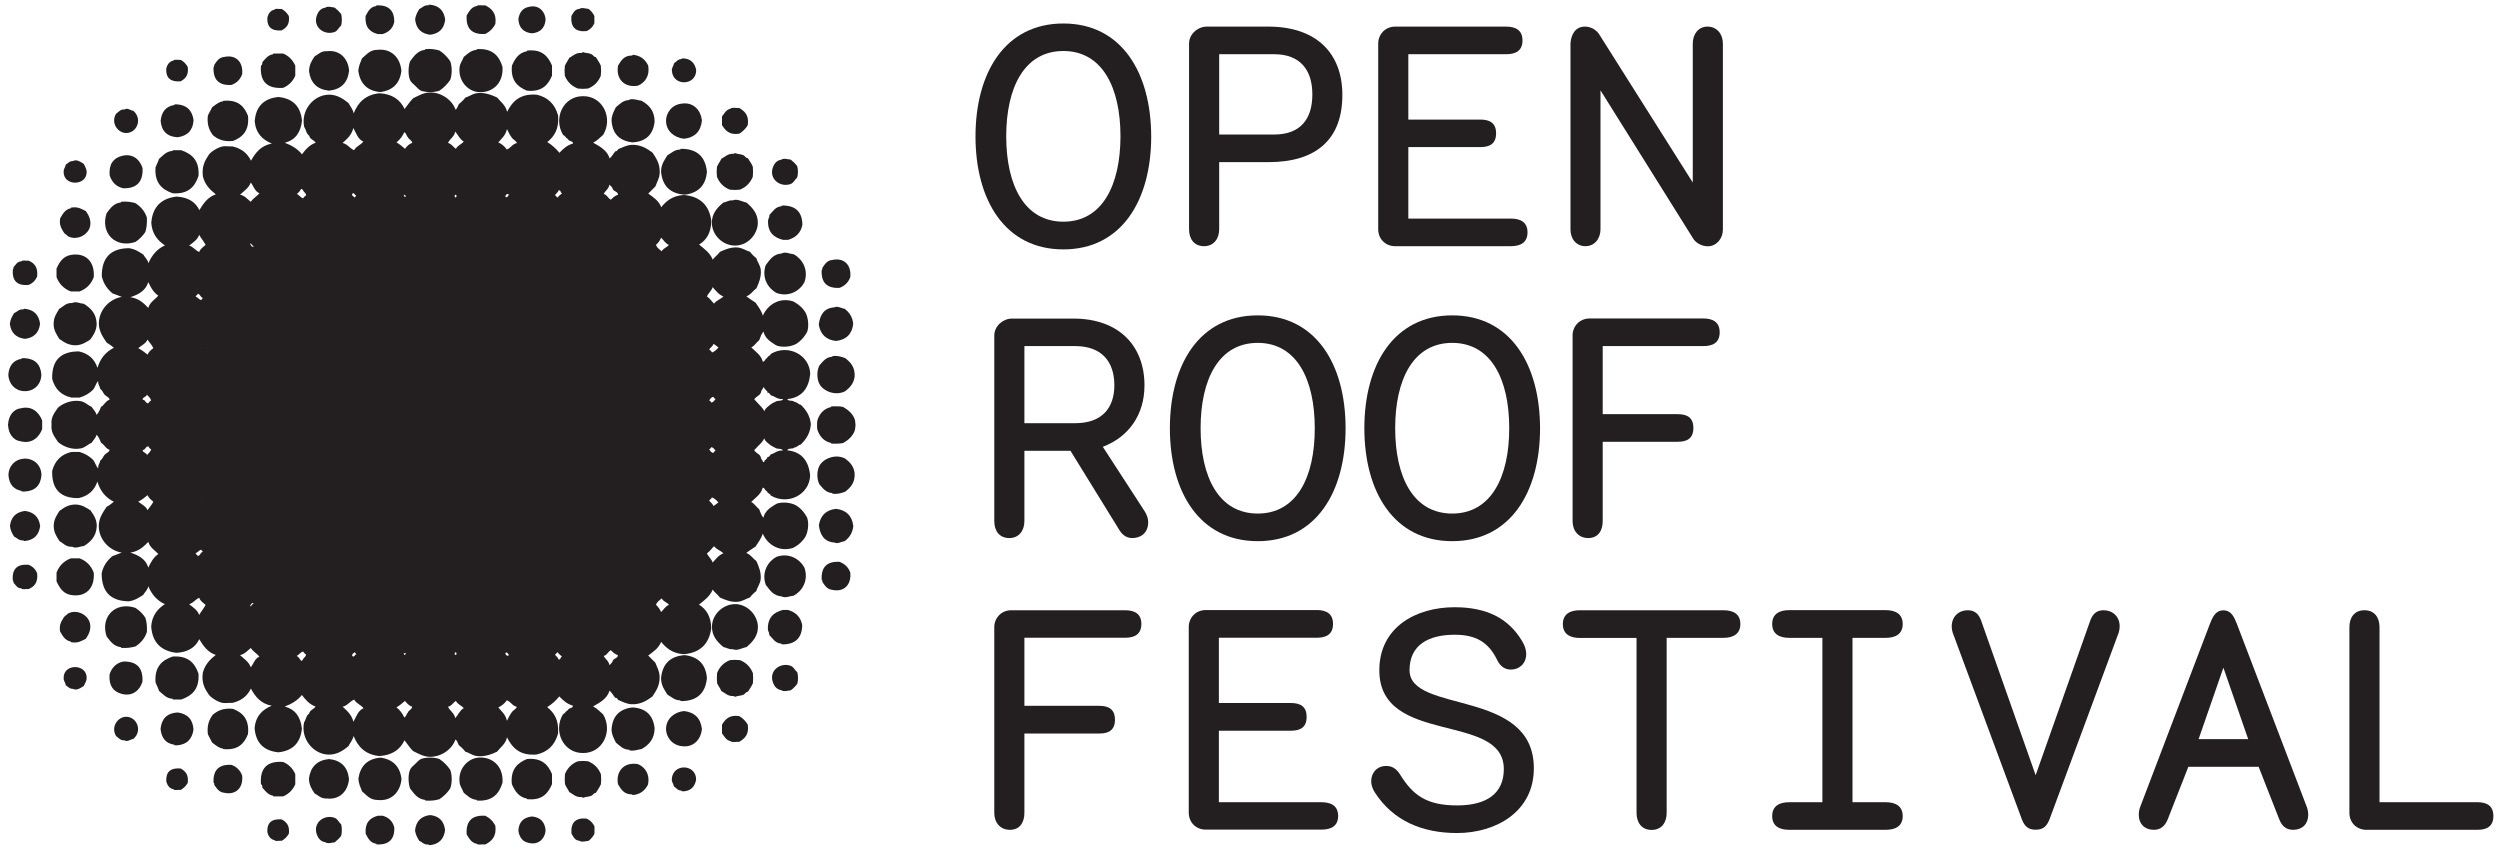 <svg enable-background="new 0 0 249 85" viewBox="0 0 249 85" xmlns="http://www.w3.org/2000/svg"><g fill="#231f20"><path d="m42.84 3.46c.9-.11 1.39-.6 1.5-1.5-.12-.91-.62-1.42-1.57-1.5-.05.01-.09.01-.07.07-.48-.05-.62.24-.93.36-.19.31-.38.62-.42 1.07.1.89.6 1.39 1.49 1.5z"/><path d="m37.62 3.39h.5c.6-.19 1.01-.56 1.15-1.21.01-1.13-.56-1.68-1.72-1.65-.04 0-.09.01-.07.07-.61.08-.83.55-1.07 1-.08 1.09.41 1.59 1.21 1.79z"/><path d="m48.34 3.38c.44-.22.78-.55 1-1 .14-1.08-.38-1.52-1-1.85-.26.05-.71-.09-.86.07-.54.1-.75.54-1 .93-.09 1.33.53 1.94 1.86 1.85z"/><path d="m52.99 3.32c.82-.08 1.28-.53 1.35-1.36-.05-.87-.73-1.51-1.64-1.28-.65.11-.96.56-1.07 1.21.04.88.51 1.34 1.36 1.43z"/><path d="m33.34 3.18c.29-.11.41-.45.64-.64.09-.34.09-.81 0-1.14-.19-.24-.4-.45-.64-.64-.24-.03-.72-.18-.93 0-.47.07-.71.38-.86.79-.41 1.19.79 2.01 1.79 1.63z"/><path d="m58.42 3.1c.36-.16.62-.42.78-.78v-.72c-.13-.3-.34-.52-.57-.71-.25-.02-.72-.18-.93 0-.47.03-.6.4-.79.71-.09 1.1.4 1.6 1.51 1.5z"/><path d="m28.05 3.03c.46-.25.83-.6.72-1.43-.18-.31-.41-.54-.72-.71-.21.04-.61-.09-.71.07-.41.09-.61.39-.71.79-.06.95.44 1.36 1.42 1.28z"/><path d="m37.91 9.17c1.22-.18 1.94-.88 2.07-2.14-.13-1.31-1.02-2.21-2.36-2.07-.81 0-1.12.5-1.57.86-.15.4-.34.75-.36 1.29.2 1.23.9 1.96 2.22 2.06z"/><path d="m41.34 8.53c.19.19.36.38.57.5.52.19 1.34.19 1.86 0 .43-.29.78-.64 1.07-1.07.2-.52.2-1.35 0-1.86-.28-.43-.64-.78-1.07-1.07-.39-.11-.82-.19-1.36-.14-.04 0-.08.01-.07.07-.78.1-1.11.65-1.5 1.15-.17.49-.22 1.33 0 1.86.1.23.34.4.5.56z"/><path d="m47.62 9.17c1.28.13 2.54-.75 2.43-2.5-.32-1.1-1-1.86-2.5-1.78-.04 0-.09.01-.07.07-.61.06-.92.42-1.29.71-.17.44-.38.64-.42 1.07-.13 1.3.79 2.32 1.85 2.43z"/><path d="m32.77 9.03c1.21-.13 1.87-.79 2-2-.1-1.23-.96-2.09-2.21-1.93-.6-.03-.83.31-1.21.5-.28.41-.56.83-.57 1.5.15 1.15.8 1.81 1.99 1.93z"/><path d="m52.48 9.03c1.48.15 2.11-.56 2.5-1.5v-1c-.39-.92-.98-1.63-2.42-1.5-.05 0-.09.01-.07.07-.83.15-1.2.75-1.5 1.43-.15 1.48.55 2.11 1.49 2.5z"/><path d="m57.56 8.82c.46.04.54.04 1 0 .61-.24 1.04-.67 1.28-1.28.04-.46.04-.54 0-1-.13-.32-.33-.57-.5-.86-.21 0-.25-.2-.43-.28-.25-.13-.56-.1-.86-.21-.04.01-.08.01-.07.08-.65-.05-.9.3-1.29.5-.13.28-.31.5-.43.79-.04.46-.04.54 0 1 .25.59.68 1.02 1.3 1.26z"/><path d="m28.2 8.75c.56-.24.97-.65 1.21-1.21v-1c-.25-.57-.65-.97-1.21-1.21h-.93c-.05 0-.09.01-.07.07-.54.09-.77.47-1.07.79.01.18-.04.3-.14.36-.12 1.58.62 2.31 2.21 2.2z"/><path d="m63.55 8.53c.71-.31 1.19-1 1.01-2-.28-.58-.73-.99-1.5-1.07-.04 0-.09.01-.07.07-.84-.02-1.12.5-1.43 1-.25 1.34.65 2.25 1.99 2z"/><path d="m23.05 8.46c.53-.19.88-.55 1.07-1.07.12-1.24-.65-1.97-1.78-1.72-.55.05-.75.44-1 .79-.02.08.01.21-.07.21-.07 1.26.53 1.86 1.78 1.79z"/><path d="m69.34 6.96c-.15-.69-.54-1.13-1.35-1.15-.05 0-.09.01-.08.07-.4 0-.54.27-.78.43-.04.27-.22.39-.21.71.07 1.62 2.46 1.54 2.42-.06z"/><path d="m17.99 8.1c.46-.25.82-.6.71-1.43-.17-.31-.41-.55-.71-.71-.22.04-.62-.09-.71.07-.41.09-.61.39-.72.78-.06.97.44 1.37 1.43 1.29z"/><path d="m62.99 14.18c1.35-.07 2.07-.79 2.21-2.07-.01-1.11-.58-1.66-1.29-2.07-.38-.05-.66-.2-1.14-.15-.05 0-.09.01-.08.07-.66.03-.96.41-1.35.72-.18.4-.41.73-.43 1.29.07 1.35.79 2.06 2.08 2.21z"/><path d="m23.2 14.04c.96-.37 1.65-1.03 1.5-2.5-.37-.94-.98-1.63-2.43-1.5-.04 0-.08.01-.07.07h-.14c-.38.13-.64.36-.93.57-.13.3-.31.55-.43.85-.1.91.16 1.46.5 1.93.47.39 1.03.68 2 .58z"/><path d="m68.13 13.82c1.06-.12 1.66-.71 1.78-1.79-.1-1.09-.88-1.88-2-1.71-.96.09-1.6.9-1.57 1.78.03.97.84 1.62 1.79 1.72z"/><path d="m17.7 13.67c.96-.14 1.52-.67 1.58-1.71-.14-.96-.67-1.52-1.71-1.57-.08.01-.2-.02-.21.07-.85.13-1.27.69-1.36 1.57.08 1.02.64 1.59 1.7 1.64z"/><path d="m73.62 13.32c.36-.21.65-.5.86-.86.14-1-.32-1.39-.86-1.71-.26.04-.71-.1-.85.07-.45.1-.62.48-.86.78v.86c.33.53.71 1 1.71.86z"/><path d="m12.56 13.25c1.08 0 1.66-1.41.72-2.21-.26-.03-.61-.34-.86-.14-.45-.03-.6.26-.86.43-.56.92.19 1.92 1 1.92z"/><path d="m68.2 19.39c1.33-.16 2.1-.91 2.21-2.29-.15-1.47-.96-2.28-2.57-2.28-.04 0-.09.01-.07.07-.61.01-.88.35-1.29.57-.29.47-.63.89-.64 1.65.14 1.41.91 2.18 2.36 2.28z"/><path d="m17.2 19.25c1.54.11 2.21-.65 2.57-1.72.11-1.54-.65-2.2-1.72-2.57h-.78c-.05 0-.09.01-.07.07-.67.04-.96.47-1.36.79-.09.31-.25.56-.35.86-.11 1.53.64 2.2 1.71 2.57z"/><path d="m72.69 18.89c.46.04.54.04 1 0 .61-.24 1.04-.67 1.29-1.29.03-.46.03-.54 0-1-.13-.32-.33-.57-.5-.85-.21 0-.26-.2-.43-.29-.26-.12-.55-.1-.85-.21-.05 0-.09.01-.08.07-.64-.05-.89.3-1.28.5-.12.28-.31.5-.43.79-.04.46-.04.54 0 1 .24.61.67 1.04 1.28 1.28z"/><path d="m12.27 18.75c1.34.04 1.99-.63 1.93-2-.24-.81-.96-1.52-2.07-1.22-.83.22-1.3.8-1.21 1.93.21.66.63 1.13 1.35 1.29z"/><path d="m78.76 18.32c.29-.11.42-.45.64-.64.1-.34.1-.8 0-1.14-.18-.24-.4-.45-.64-.64-.24-.02-.71-.18-.93 0-.47.07-.71.38-.86.79-.4 1.19.8 2.01 1.79 1.63z"/><path d="m8.63 17.03c-.05-.28-.18-.49-.29-.71-.25-.15-.69-.5-1.07-.28-.36 0-.5.22-.72.36-.04.27-.22.39-.21.71-.04 1.47 2.4 1.45 2.29-.08z"/><path d="m73.27 24.46c1.22-.03 2.21-1.13 2.21-2.29 0-.86-.49-1.46-1.14-2-.41-.07-.92-.41-1.36-.21-.42-.04-.59.17-.93.21-.68.55-1.17 1.17-1.15 2.07.04 1.2 1.11 2.25 2.37 2.22z"/><path d="m13.48 24.1c.4-.26.74-.6 1-1 .12-.4.18-.87.15-1.43-.21-.64-.62-1.1-1.15-1.44-.39-.11-.81-.18-1.36-.14-.04.01-.09.01-.07.07-.75.09-1.07.6-1.43 1.07-.66 1.99.89 3.53 2.86 2.87z"/><path d="m77.99 23.89h.5c.76-.22 1.27-.69 1.43-1.5-.02-1.29-.68-1.93-2-1.92-.04 0-.08.01-.07.07-.64.05-.86.52-1.21.86.02.26-.13.35-.14.57-.05 1.16.57 1.69 1.49 1.92z"/><path d="m6.63 23.39c.04.02.09.12.14.14.92.49 2.09-.18 2.22-1.07.07-.53-.1-.94-.43-1.43-.4-.19-.74-.46-1.43-.36-.04 0-.08 0-.07.07-.58.11-.81.57-1.07 1.01-.09.59.07.88.21 1.14.2.35.21.36.43.5z"/><path d="m77.34 29.18c1.27.45 2.34-.24 2.78-1.07.45-1.28-.24-2.34-1.07-2.79-.36-.02-.85-.29-1.21-.07-.85.06-1.17.64-1.57 1.15-.45 1.26.24 2.33 1.07 2.78z"/><path d="m7.06 29.03h.86c.69-.26 1.16-.73 1.42-1.43.11-1.56-.82-2.46-2.28-2.21-.79.14-1.14.72-1.43 1.35v.86c.26.69.74 1.17 1.43 1.43z"/><path d="m83.62 28.67c.52-.19.88-.55 1.07-1.07.12-1.24-.65-1.96-1.79-1.71-.55.05-.75.44-.99.79-.02.08.01.2-.07.21-.07 1.26.53 1.85 1.78 1.78z"/><path d="m2.84 28.38c.41-.16.7-.45.86-.85.1-.91-.28-1.34-.86-1.57-.22.04-.61-.09-.71.07-.44.01-.55.35-.78.57-.01.08.01.2-.07.21-.1 1.15.42 1.67 1.56 1.57z"/><path d="m7.56 34.39c.63-.03 1.01-.31 1.43-.57.3-.43.62-.85.64-1.57-.04-1.05-.61-1.57-1.29-2-.36 0-.8-.28-1.14-.07-.65-.03-.88.36-1.29.57-.27.44-.58.85-.57 1.58.03.63.32 1.01.57 1.43.45.3.88.64 1.65.63z"/><path d="m83.27 33.96c1.02-.12 1.6-.69 1.71-1.71-.07-.71-.41-1.16-.86-1.5-.3-.03-.73-.31-1-.14-1.03.06-1.45.73-1.57 1.72.16.95.71 1.52 1.72 1.63z"/><path d="m2.49 33.75c.89-.11 1.39-.61 1.5-1.5-.12-.91-.62-1.42-1.58-1.5-.04 0-.08.01-.07.07-.48-.05-.61.24-.93.36-.19.31-.38.62-.43 1.07.11.89.61 1.39 1.51 1.5z"/><path d="m84.19 38.96c.45-.35.83-.74.93-1.43.06-.99-.41-1.44-.93-1.86-.35-.12-.68-.26-1.21-.21-.05.01-.09.02-.08.07-.67.04-.94.49-1.28.86-.28.49-.28 1.37 0 1.86.38.72 1.61 1.22 2.57.71z"/><path d="m2.41 38.96c.93.04 1.69-.63 1.71-1.64-.08-1.04-.63-1.6-1.71-1.65-.11.02-.26-.02-.29.07-.8.15-1.22.68-1.29 1.58.04.95.7 1.61 1.58 1.64z"/><path d="m80.76 42.24c-.09-.88-.51-1.44-.99-1.92-.27-.04-.35-.27-.64-.29-.14-.2-.64-.03-.71-.28 1.44-.15 2.13-1.06 2.28-2.5-.06-1.93-2.23-3.01-3.93-2-.04.22-.34.19-.36.42-.22.04-.19.34-.43.36-.18-.68-.73-.99-1.15-1.43.34-.16.5-.5.79-.72.12-.3.21-.64.43-.86.09.57.62.98 1 1.21.1.07.28.19.36.21.69.21 1.52.04 1.93-.21.34-.22.68-.57.86-.86.06-.1.19-.28.21-.36.2-.67.04-1.52-.21-1.93-.21-.35-.57-.68-.86-.86-.11-.06-.28-.19-.36-.21-1.38-.42-2.53.36-3 1.43-.15-.52-.45-.88-.72-1.29-.3-.21-.64-.41-.92-.64.45-.15.64-.55 1-.79.23-.51.51-1.16.43-1.86-.05-.46-.35-.78-.43-1.14-.25-.19-.46-.4-.64-.64-.37-.11-.75-.38-1.21-.43-.69-.06-1.29.21-1.78.43-.21.3-.51.49-.72.78-.27-.68-.83-1.06-1.36-1.5.74-.45 1.2-1.19 1.22-2.36-.21-1.53-1.07-2.4-2.64-2.57h-.21c-1.03.09-1.65.59-2.14 1.21-.24-.64-.78-.99-1.29-1.36.24-.23.48-.47.71-.71.15-.44.4-.79.43-1.36.03-.93-.36-1.45-.71-2-.49-.36-1-.71-1.78-.78h-.36c-.52.05-.87.27-1.29.43-.06.1-.11.22-.28.21-.2.23-.34.52-.57.71-.25-.82-.96-1.18-1.64-1.57.4-.19.67-.51 1-.78 1-1.66-.03-3.87-2-3.85-1.97-.02-3 2.19-2 3.85.21.1.29.33.5.43.06.25.49.14.5.43-.59.17-.99.53-1.36.93-.34-.42-.74-.78-1.21-1.07.69-.55 1.19-1.29 1.08-2.65-.31-1.1-.99-1.82-2.15-2.07-1.68-.12-2.41.69-2.93 1.71-.15-.66-.63-.98-1-1.43-.53-.25-1.25-.53-2-.43-.47.06-.79.35-1.15.43-.18.24-.4.46-.64.64-.13.18-.15.47-.35.57-.31-.93-1.39-1.74-2.57-1.71-.62.02-1.14.33-1.65.58-.32.32-.58.71-.85 1.07-.43-.92-1.22-1.5-2.5-1.57-1.39.14-2.14.91-2.57 2-.08-.41-.33-.67-.5-1-.56-.48-1.21-.88-2-.86-1.52.04-2.78 1.57-2.43 3.22.19.26.21.69.5.86.07.38.48.42.64.71-.62.21-1 .67-1.36 1.15-.42-.53-1.02-.89-1.71-1.15 1.04-.27 1.59-1.02 1.71-2.21-.14-1.43-.93-2.21-2.35-2.35-1.45.15-2.25.94-2.36 2.43.12 1.2.78 1.83 1.71 2.21-1.07.19-1.63.9-2.08 1.71-.35-.75-.96-1.23-1.86-1.43-.32.03-.65-.05-.93 0-.51.08-1.23.55-1.42.85-.4.6-.7 1.17-.58 2.14.2.83.71 1.33 1.29 1.79-.81.27-1.24.9-1.64 1.57-.39-.82-1.13-1.29-2.29-1.35-1.52.19-2.39 1.04-2.5 2.64.09 1.1.64 1.74 1.36 2.22-.79.36-1.3.98-1.65 1.78-.07-.39-.34-.56-.5-.86-.42-.28-.83-.56-1.43-.64-1.81.01-2.72.94-2.71 2.79.17.76.56 1.29 1.07 1.71.31.12.61.24.93.35-1.23.2-2.29 1.3-2.29 2.65 0 .77.4 1.35.79 1.92.27.14.49.33.71.5-.82.4-1.36 1.07-1.64 2-.29-.88-.9-1.44-1.86-1.64-1.82 0-2.7.9-2.65 2.74.27.99.89 1.64 1.93 1.86h.79c.56-.16.99-.43 1.36-.79.2-.25.27-.63.5-.86-.03.37.17.5.21.79.21.13.28.39.43.57.16.18.44.22.5.5-.4.12-.52.53-.86.72-.11.29-.24.57-.43.79-.1-.33-.33-.53-.5-.79-.35-.16-.68-.5-1.07-.57-.89-.17-1.8.21-2.28.64-.22.34-.57.72-.64 1.28-.02.12-.01.24-.01.35v.08.08c0 .12-.01.23.01.35.08.56.42.93.64 1.28.48.43 1.38.82 2.28.64.39-.07.72-.41 1.07-.57.17-.26.4-.46.5-.79.19.21.32.49.43.79.34.19.46.59.86.71-.06.27-.35.32-.5.5s-.22.44-.43.57c-.04.29-.24.42-.21.79-.22-.23-.3-.6-.5-.86-.36-.35-.8-.62-1.36-.79h-.79c-1.05.24-1.66.89-1.93 1.89-.05 1.84.83 2.74 2.64 2.71.96-.21 1.57-.77 1.86-1.65.28.94.82 1.61 1.64 2.01-.23.18-.44.37-.71.5-.39.57-.79 1.15-.79 1.92 0 1.35 1.06 2.45 2.29 2.65-.31.12-.62.24-.93.35-.51.42-.91.95-1.07 1.71-.01 1.85.9 2.77 2.71 2.79.6-.09 1.01-.37 1.43-.64.16-.3.43-.47.5-.86.34.8.86 1.43 1.65 1.78-.72.47-1.27 1.12-1.36 2.21.11 1.61.98 2.45 2.5 2.64 1.15-.06 1.9-.53 2.29-1.36.4.67.83 1.3 1.64 1.57-.57.45-1.08.96-1.29 1.79-.13.97.17 1.54.58 2.14.2.3.92.78 1.42.85.28.05.61-.03.93 0 .89-.2 1.51-.68 1.86-1.43.44.82 1.01 1.52 2.08 1.71-.93.38-1.6 1.02-1.71 2.21.11 1.49.91 2.28 2.36 2.43 1.42-.14 2.21-.93 2.35-2.35-.12-1.19-.68-1.94-1.71-2.21.7-.26 1.29-.62 1.71-1.15.36.47.74.93 1.36 1.15-.17.29-.57.33-.64.71-.29.16-.31.6-.5.86-.36 1.64.91 3.18 2.43 3.22.8.02 1.45-.38 2-.86.16-.33.41-.59.5-1 .44 1.09 1.18 1.87 2.57 2 1.28-.08 2.07-.65 2.5-1.57.28.36.53.75.85 1.07.51.25 1.02.56 1.65.58 1.18.02 2.26-.78 2.57-1.72.21.1.23.39.35.57.24.18.46.4.64.64.36.08.68.37 1.15.43.76.1 1.48-.18 2-.43.36-.45.85-.76 1-1.43.52 1.03 1.25 1.84 2.93 1.71 1.16-.25 1.84-.97 2.15-2.07.11-1.35-.38-2.1-1.08-2.65.47-.29.87-.65 1.21-1.07.37.4.77.76 1.36.93-.01.29-.44.18-.5.43-.21.1-.29.33-.5.43-1 1.66.03 3.87 2 3.85 1.97.02 3-2.19 2-3.85-.32-.27-.6-.59-1-.79.68-.39 1.39-.75 1.64-1.57.23.19.37.48.57.71.18-.01.23.11.28.21.42.16.77.38 1.29.43h.36c.79-.07 1.29-.42 1.78-.78.35-.55.74-1.07.71-2-.03-.57-.27-.92-.43-1.36-.24-.24-.47-.48-.71-.71.51-.38 1.04-.72 1.29-1.36.5.62 1.12 1.12 2.14 1.22h.21c1.57-.17 2.43-1.04 2.64-2.57-.02-1.17-.48-1.9-1.22-2.36.53-.43 1.09-.82 1.36-1.49.21.29.51.49.72.78.5.22 1.09.49 1.78.43.47-.04.84-.32 1.21-.43.18-.24.4-.46.64-.64.08-.36.37-.69.43-1.14.08-.7-.2-1.35-.43-1.86-.36-.24-.55-.64-1-.79.28-.24.62-.43.92-.64.26-.41.56-.77.72-1.29.46 1.07 1.61 1.85 3 1.43.08-.03.26-.15.36-.21.29-.18.64-.51.86-.86.25-.41.42-1.26.21-1.93-.02-.07-.15-.25-.21-.36-.18-.29-.51-.64-.86-.86-.41-.25-1.24-.42-1.93-.21-.07.02-.25.15-.36.21-.38.23-.91.64-1 1.21-.21-.21-.3-.55-.43-.86-.29-.21-.45-.55-.79-.71.42-.44.97-.75 1.15-1.43.24.03.21.32.43.36.02.24.32.2.36.42 1.7 1.01 3.87-.07 3.93-2-.15-1.45-.84-2.35-2.28-2.5.07-.26.58-.09.71-.28.29-.02.37-.25.64-.29.48-.48.9-1.04.99-1.92 0-.03.01-.05.01-.08s0 0 0-.01c0 .01 0-.01 0-.03zm-65.99 14.29c-.25-.84-.96-1.23-1.79-1.49.83-.12 1.33-.59 1.79-1.07.16.57.65.83 1 1.21-.47.31-.75.82-1 1.35zm0-16.36c-.31 0-.26-.36-.57-.36.01-.29.37-.24.43-.5.16.18.35.31.42.57-.12.07-.21.17-.28.29zm.29 4.58c-.07.26-.27.39-.42.57-.06-.26-.42-.21-.43-.5.3 0 .26-.36.57-.36.06.13.15.23.28.29zm-.36-9.43c-.29-.23-.58-.46-.93-.64.31-.28.74-.44.93-.86.17.31.44.52.57.86-.23.17-.45.35-.57.64zm0 14c.12.28.34.46.57.64-.13.34-.4.55-.57.86-.18-.42-.61-.58-.93-.86.35-.17.64-.4.93-.64zm.07-18.65c-.46-.49-.95-.95-1.79-1.07.83-.26 1.53-.66 1.79-1.5.25.54.53 1.04 1 1.35-.35.39-.84.65-1 1.22zm5.07 30.58c-.18-.51-.62-.76-1-1.07.42-.13.61-.47 1-.64.12.34.41.5.64.71-.19.36-.45.65-.64 1zm.22-26.58c-.2-.21.22.2 0 0zm0 15.3c.22-.2-.2.21 0 0zm0-20.08c-.26-.05-.35-.27-.57-.35.02-.15.2-.14.21-.29.25.06.26.35.5.43-.03.09-.13.1-.14.21zm0 24.86c.01.1.11.12.14.21-.24.07-.25.37-.5.43-.02-.14-.2-.14-.21-.29.22-.08.31-.3.57-.35zm-.22-29.65c-.38-.16-.58-.51-1-.64.38-.31.82-.56 1-1.07.19.35.45.64.64 1-.23.21-.52.37-.64.71zm5.14 41.36c-.2-.55-.68-.84-1.07-1.21.49-.11.74-.45 1.07-.71.23.35.59.54.86.86-.46.18-.57.7-.86 1.06zm.29-6.35c-.17.05-.19.24-.36.29.01-.18.25-.46.36-.29zm-.35-35.87c.17.05.19.24.36.29-.12.17-.36-.11-.36-.29zm.06-4.14c-.34-.26-.58-.6-1.07-.71.39-.37.87-.66 1.07-1.21.28.36.4.88.86 1.07-.26.31-.63.5-.86.85zm5.29 45.43c-.11.08-.08.3-.29.28-.11-.19-.25-.37-.43-.49.26-.1.35-.36.64-.43.07.12.16.22.29.29 0 .18-.12.25-.21.35zm-.07-45.78c-.29-.07-.38-.33-.64-.43.18-.12.32-.3.43-.5.2-.01.18.2.29.28.08.11.21.18.21.36-.13.07-.22.16-.29.29zm5 52.14c-.17-.69-.62-1.09-1.07-1.5.51-.12.7-.54 1.15-.71.2.39.67.52.93.86-.56.23-.72.85-1.01 1.35zm.15-6.93c.01.1.12.12.14.21-.17.02-.13.25-.35.22-.01-.04-.01-.08-.07-.07-.01-.21.15-.27.28-.36zm-.29-45.64c.06.01.06-.03.07-.07.22-.03.18.2.35.22-.02.09-.13.11-.14.21-.12-.1-.28-.15-.28-.36zm.21-4.36c-.44-.18-.64-.6-1.15-.72.45-.4.91-.8 1.07-1.49.29.5.45 1.12 1 1.35-.25.34-.72.47-.92.86zm5.36 56c-.15.14-.16.41-.36.5-.19-.41-.45-.75-.78-1.01.31-.18.58-.41.85-.64.19.25.39.47.71.58-.03.3-.34.33-.42.57zm-.22-5.93c.01.12-.05.18-.14.21 0-.07-.06-.08-.07-.14.09 0 .09-.08.21-.07zm-.21-45.5c.01-.06.07-.07.07-.14.09.03.15.09.14.21-.12.02-.12-.06-.21-.07zm.14-4.71c-.27-.23-.54-.46-.85-.64.33-.26.59-.6.78-1.01.2.09.21.37.36.5.09.24.39.27.43.57-.34.1-.53.33-.72.58zm5 56.71c-.09-.53-.53-.71-.72-1.14.38-.08.51-.41.79-.58.16.34.55.45.78.72-.39.22-.56.67-.85 1zm.07-6.57c.09.09.1.27-.07.28-.09-.08-.09-.26.07-.28zm-.07-45.57c.17.02.16.19.07.28-.16-.01-.16-.19-.07-.28zm.07-4.57c-.28-.17-.41-.49-.79-.58.19-.43.63-.61.72-1.14.28.33.46.78.85 1-.22.27-.61.38-.78.72zm5.5 56.22c-.15.19-.24.42-.36.64-.01.04-.01.09-.07.07-.13-.59-.53-.9-.85-1.29.35-.17.64-.4.85-.71.41.14.54.56 1 .65-.11.27-.44.36-.57.64zm-.22-5.79c-.15.15-.36 0-.35-.21.15-.16.27.09.35.21zm-.35-45.65c-.01-.21.2-.37.35-.21-.08.12-.2.36-.35.21zm.14-4.71c-.22-.31-.5-.55-.85-.71.33-.38.73-.7.85-1.29.06-.01.07.03.07.08.11.22.21.45.36.64.13.28.46.36.58.64-.47.08-.6.5-1.01.64zm5.15 50.79c-.06-.23-.26-.31-.36-.5.15-.02.15-.19.29-.21.09.2.28.28.42.43-.2 0-.08.33-.35.28zm-.07-46.01c-.15-.02-.15-.19-.29-.21.1-.19.3-.27.36-.5.27-.05.16.27.36.29-.15.14-.34.23-.43.42zm5.5 46.08c-.06.22-.21.36-.36.5-.07-.43-.41-.59-.57-.92.35-.08.42-.43.71-.57.2.2.41.4.71.5-.03.29-.35.3-.49.49zm-.22-45.86c-.29-.14-.37-.49-.71-.57.16-.33.5-.5.57-.93.15.14.3.27.36.5.15.19.47.2.5.5-.31.1-.52.3-.72.5zm5 41.07c-.1-.3-.3-.51-.5-.72.09-.31.36-.45.57-.64.14.32.53.38.72.64-.37.15-.53.49-.79.72zm.07-35.93c-.21-.19-.48-.33-.57-.64.2-.2.4-.41.5-.72.26.23.42.58.78.72-.18.26-.57.33-.71.64zm5.07 31c-.12-.37-.42-.57-.57-.92.29-.18.47-.49.71-.71.23.32.66.44.93.71-.48.18-.75.58-1.07.92zm.08-16.5c.04.1.11.17.21.21-.12.14-.2.33-.43.35-.04-.1-.11-.17-.21-.21.11-.13.19-.33.43-.35zm-.43-4.71c.12-.22.36-.31.43-.57.19.1.33.24.5.36-.17.2-.37.39-.64.5-.07-.13-.17-.23-.29-.29zm.21 9.72c.23.03.31.21.43.36-.11.04-.18.11-.21.21-.24-.02-.31-.21-.43-.36.1-.04.17-.11.21-.21zm.07 5c.27.11.47.3.64.5-.17.12-.31.26-.5.36-.07-.26-.31-.36-.43-.57.13-.07.23-.17.29-.29zm.21-19.3c-.24-.22-.42-.53-.71-.71.15-.36.45-.55.57-.93.32.35.59.74 1.07.93-.27.27-.7.39-.93.71zm5.65 15.01c-.09.12-.14.28-.36.28.05.19-.14.14-.14.28-.19-.02-.06.28-.29.21.02-.15-.09-.18-.14-.28-.05-.09-.06-.24-.14-.36-.15-.2-.58-.37-.57-.57 0 .03.27-.27.35-.36.29-.28.48-.46.64-.79.09.31.36.45.57.64.19.15.42.24.64.36.21.07.57 0 .64.21-.57-.04-.77.29-1.2.38zm.57-5.29c-.22.11-.46.21-.64.36-.21.2-.48.33-.57.64-.17-.32-.36-.5-.64-.79-.08-.09-.35-.39-.35-.36-.01-.2.42-.37.57-.57.09-.12.1-.26.14-.36.05-.11.17-.13.14-.28.23-.07.1.23.29.21 0 .14.2.09.14.29.21 0 .27.16.36.28.43.09.63.42 1.22.36-.09.22-.45.15-.66.22z"/><path d="m2.06 40.67c-.81.1-1.21.84-1.25 1.56h-.02c0 .03.01.05.01.08s-.01.06-.01.08h.02c.04.73.44 1.46 1.25 1.56 1.13.3 1.85-.43 2.14-1.21v-.34-.16-.35c-.29-.79-1.01-1.52-2.14-1.22z"/><path d="m85.2 42.24c-.01-.19-.03-.37-.07-.49-.22-.57-.65-.92-1.14-1.21-.32-.09-.73-.08-1.14-.07-.04 0-.09.01-.07.07-.72.16-1.13.63-1.36 1.29-.04.18-.04.34-.04.5s-.01.32.04.5c.23.65.64 1.13 1.36 1.29-.02.06.03.07.07.07.41 0 .82.01 1.14-.07.5-.29.92-.65 1.14-1.22.04-.12.06-.3.07-.49h.01c0-.03 0-.05 0-.08-.01-.04 0-.07-.01-.09z"/><path d="m42.84 81.18c-.89.11-1.39.6-1.5 1.5.04.45.23.76.42 1.07.31.12.45.41.93.36-.01.06.03.06.07.07.94-.07 1.45-.59 1.57-1.49-.1-.91-.59-1.41-1.49-1.51z"/><path d="m38.13 81.25h-.5c-.8.21-1.3.7-1.21 1.79.24.46.46.92 1.07 1-.01.06.03.07.07.07 1.16.04 1.73-.51 1.72-1.64-.14-.66-.55-1.04-1.15-1.22z"/><path d="m48.34 81.25c-1.33-.09-1.95.53-1.86 1.86.25.4.46.83 1 .93.15.16.59.02.86.07.62-.33 1.13-.77 1-1.85-.22-.46-.56-.79-1-1.01z"/><path d="m52.99 81.32c-.84.09-1.32.54-1.36 1.43.11.66.42 1.1 1.07 1.21.91.22 1.59-.41 1.64-1.28-.08-.83-.53-1.28-1.35-1.36z"/><path d="m33.34 81.46c-1-.38-2.2.44-1.79 1.64.15.41.39.72.86.79.21.18.69.03.93 0 .24-.19.46-.4.64-.64.09-.34.09-.81 0-1.15-.23-.19-.35-.53-.64-.64z"/><path d="m58.42 81.53c-1.1-.1-1.6.41-1.5 1.5.19.31.32.68.79.71.21.18.69.02.93 0 .23-.2.44-.42.57-.71v-.72c-.17-.36-.43-.62-.79-.78z"/><path d="m28.05 81.61c-.98-.08-1.48.33-1.42 1.28.1.39.3.7.71.79.1.16.5.02.71.07.31-.17.54-.41.72-.71.11-.83-.26-1.18-.72-1.43z"/><path d="m37.91 75.46c-1.32.11-2.02.83-2.21 2.07.01.53.21.88.36 1.29.45.36.76.86 1.57.86 1.34.14 2.23-.77 2.36-2.07-.14-1.27-.85-1.97-2.08-2.15z"/><path d="m43.77 75.6c-.51-.19-1.34-.19-1.86 0-.21.13-.38.31-.57.5-.16.16-.4.33-.5.57-.22.53-.17 1.37 0 1.86.39.49.72 1.05 1.5 1.14-.01.06.03.06.07.07.55.04.97-.03 1.36-.14.43-.29.79-.64 1.07-1.07.2-.51.2-1.34 0-1.86-.28-.42-.64-.78-1.07-1.07z"/><path d="m47.62 75.46c-1.06.11-1.99 1.13-1.85 2.43.04.43.25.63.42 1.07.37.29.68.65 1.29.71-.01.06.03.06.07.07 1.5.08 2.17-.68 2.5-1.79.11-1.74-1.14-2.62-2.43-2.49z"/><path d="m32.77 75.6c-1.19.12-1.84.78-2 1.93.01.67.29 1.09.57 1.5.38.19.61.53 1.21.5 1.25.15 2.11-.7 2.21-1.93-.12-1.2-.78-1.87-1.99-2z"/><path d="m52.48 75.6c-.94.39-1.65 1.02-1.5 2.5.3.68.67 1.28 1.5 1.44-.01.06.02.06.07.06 1.44.14 2.04-.58 2.43-1.5v-1c-.39-.94-1.02-1.64-2.5-1.5z"/><path d="m58.56 75.82c-.46-.04-.54-.04-1 0-.62.24-1.04.67-1.29 1.28-.03.46-.03.54 0 1 .12.29.3.51.43.79.39.2.63.55 1.29.5-.02.06.03.07.07.07.3-.12.6-.09.86-.21.18-.09.22-.29.43-.28.17-.29.36-.54.5-.86.04-.46.04-.54 0-1-.25-.62-.68-1.05-1.29-1.29z"/><path d="m28.2 75.89c-1.59-.12-2.33.62-2.21 2.21.1.06.15.18.14.36.31.31.53.7 1.07.79-.01.06.02.07.07.07h.93c.56-.24.97-.64 1.21-1.21v-1c-.24-.57-.65-.98-1.21-1.22z"/><path d="m63.55 76.11c-1.34-.25-2.24.66-2 2 .31.5.59 1.03 1.43 1.01-.02.06.03.06.07.07.77-.09 1.22-.49 1.5-1.07.19-1.01-.29-1.7-1-2.01z"/><path d="m23.05 76.18c-1.26-.07-1.85.53-1.78 1.78.09.01.06.13.07.21.25.34.45.74 1 .79 1.13.25 1.91-.48 1.78-1.71-.19-.52-.54-.88-1.07-1.07z"/><path d="m66.91 77.61c-.01.32.17.44.21.71.24.16.38.43.78.43-.01.06.03.07.08.07.81-.01 1.21-.45 1.35-1.14.05-1.6-2.34-1.69-2.42-.07z"/><path d="m17.99 76.54c-.99-.08-1.48.32-1.43 1.29.11.39.3.7.72.78.1.16.5.02.71.07.3-.17.54-.4.71-.71.11-.83-.26-1.18-.71-1.43z"/><path d="m62.99 70.46c-1.28.15-2 .86-2.08 2.21.02.56.25.89.43 1.29.39.31.69.69 1.35.72-.01.06.03.07.08.07.48.05.76-.09 1.14-.15.71-.41 1.27-.96 1.29-2.07-.15-1.28-.86-2-2.21-2.07z"/><path d="m23.2 70.6c-.96-.1-1.53.19-2 .58-.35.47-.6 1.02-.5 1.93.12.3.3.56.43.85.29.21.55.45.93.58h.14c-.01.06.03.06.07.07 1.45.13 2.06-.55 2.43-1.5.15-1.48-.54-2.14-1.5-2.51z"/><path d="m68.13 70.82c-.95.09-1.75.75-1.79 1.71-.03.88.61 1.69 1.57 1.79 1.12.16 1.9-.63 2-1.71-.12-1.07-.72-1.67-1.78-1.79z"/><path d="m17.7 70.96c-1.06.06-1.61.62-1.71 1.64.09.88.5 1.45 1.36 1.57.01.08.13.06.21.07 1.04-.05 1.58-.62 1.71-1.57-.05-1.03-.61-1.57-1.57-1.71z"/><path d="m73.62 71.32c-1-.14-1.39.33-1.71.86v.86c.24.31.4.69.86.78.14.17.59.03.85.07.54-.32 1-.71.86-1.71-.21-.36-.49-.65-.86-.86z"/><path d="m12.56 71.39c-.8 0-1.56.99-1 1.92.26.17.4.46.86.43.24.19.59-.11.86-.14.94-.8.36-2.21-.72-2.21z"/><path d="m68.2 65.25c-1.45.1-2.22.87-2.36 2.29.01.76.35 1.18.64 1.65.4.21.68.56 1.29.57-.02.06.03.07.07.07 1.61 0 2.42-.81 2.57-2.29-.11-1.39-.88-2.13-2.21-2.29z"/><path d="m17.2 65.39c-1.07.36-1.82 1.03-1.71 2.57.1.3.27.55.35.86.4.31.69.74 1.36.78-.01.06.03.07.07.07h.78c1.07-.37 1.82-1.03 1.72-2.57-.36-1.06-1.03-1.81-2.57-1.71z"/><path d="m73.7 65.75c-.46-.04-.54-.04-1 0-.61.24-1.04.67-1.28 1.29-.03.46-.03.54 0 1 .12.29.31.5.43.79.4.2.64.55 1.28.5-.01.06.03.07.08.07.3-.12.59-.09.85-.21.17-.09.22-.29.43-.29.17-.28.37-.54.5-.85.03-.46.03-.54 0-1-.25-.63-.68-1.06-1.29-1.3z"/><path d="m12.27 65.89c-.73.16-1.14.62-1.36 1.29-.08 1.13.38 1.71 1.21 1.93 1.11.3 1.83-.41 2.07-1.22.07-1.37-.57-2.04-1.92-2z"/><path d="m78.76 66.32c-.99-.38-2.2.44-1.78 1.64.14.4.38.71.86.79.21.18.69.02.93 0 .25-.19.46-.4.64-.64.1-.34.1-.81 0-1.15-.23-.19-.35-.53-.65-.64z"/><path d="m6.34 67.53c-.01.32.18.44.21.72.22.14.36.36.72.36.38.21.82-.13 1.07-.28.11-.23.24-.44.29-.72.11-1.53-2.33-1.56-2.29-.08z"/><path d="m73.27 60.17c-1.26-.02-2.33 1.02-2.36 2.21-.02.9.47 1.52 1.15 2.07.34.05.51.25.93.21.43.2.95-.14 1.36-.21.65-.54 1.14-1.14 1.14-2-.01-1.15-1-2.24-2.22-2.28z"/><path d="m13.48 60.54c-1.97-.66-3.52.88-2.86 2.85.37.47.68.98 1.43 1.07-.02.06.02.07.07.07.55.04.97-.04 1.36-.14.53-.33.93-.79 1.15-1.44.03-.56-.02-1.02-.15-1.42-.26-.4-.59-.73-1-.99z"/><path d="m78.48 60.75h-.5c-.92.23-1.53.76-1.5 1.93.01.22.16.31.14.57.36.34.57.81 1.21.86-.01.06.03.06.07.07 1.32.01 1.98-.64 2-1.92-.15-.82-.66-1.29-1.42-1.51z"/><path d="m6.77 61.11c-.05.02-.1.12-.14.14-.22.14-.23.15-.43.5-.15.26-.3.55-.22 1.14.26.44.49.9 1.07 1.01-.01.06.03.07.07.07.69.11 1.03-.16 1.43-.35.33-.49.5-.9.43-1.43-.12-.91-1.29-1.57-2.21-1.08z"/><path d="m77.34 55.46c-.83.44-1.52 1.51-1.07 2.79.4.5.72 1.08 1.57 1.15.36.21.86-.05 1.21-.07.83-.44 1.52-1.51 1.07-2.79-.44-.83-1.51-1.53-2.78-1.08z"/><path d="m7.92 55.61h-.86c-.69.26-1.17.73-1.43 1.43v.86c.29.63.64 1.22 1.43 1.36 1.46.25 2.39-.65 2.28-2.21-.26-.71-.73-1.18-1.42-1.44z"/><path d="m83.62 55.96c-1.26-.07-1.85.53-1.78 1.79.08.01.06.13.07.21.24.34.45.74.99.79 1.13.25 1.91-.48 1.79-1.72-.18-.52-.55-.87-1.07-1.07z"/><path d="m2.84 56.25c-1.14-.09-1.66.43-1.57 1.57.09.01.06.13.07.21.23.22.34.56.78.57.1.17.5.03.72.07.58-.23.96-.66.86-1.57-.16-.4-.45-.69-.86-.85z"/><path d="m7.56 50.25c-.77-.01-1.2.33-1.64.64-.25.41-.54.79-.57 1.43-.01.73.3 1.13.57 1.57.4.22.64.6 1.29.57.34.21.79-.07 1.14-.07.68-.43 1.24-.95 1.29-2-.01-.72-.34-1.14-.64-1.57-.43-.26-.81-.54-1.44-.57z"/><path d="m83.27 50.68c-1 .11-1.56.67-1.71 1.64.12.98.54 1.65 1.57 1.72.27.17.71-.11 1-.14.45-.34.78-.79.86-1.5-.12-1.03-.7-1.6-1.72-1.72z"/><path d="m2.49 50.89c-.9.11-1.39.61-1.5 1.5.05.45.23.77.43 1.07.31.12.45.41.93.36-.01.06.03.07.07.07.95-.08 1.46-.59 1.58-1.5-.12-.89-.63-1.39-1.51-1.5z"/><path d="m84.19 45.68c-.96-.51-2.19-.01-2.57.71-.28.49-.28 1.37 0 1.86.34.37.61.81 1.28.86-.01.06.03.07.08.07.53.05.86-.09 1.21-.21.52-.42.99-.87.93-1.86-.09-.69-.48-1.09-.93-1.43z"/><path d="m2.41 45.68c-.88.04-1.54.69-1.57 1.64.07.89.49 1.42 1.29 1.57.03.1.18.06.29.07 1.08-.05 1.63-.61 1.71-1.65-.02-1-.78-1.67-1.72-1.63z"/><path d="m109.84 44.5c2.56-.97 4.15-3.16 4.15-6.12 0-3.9-2.5-6.65-7.09-6.65h-6.15c-.91.03-1.72.78-1.72 1.69v18.48c0 .97.5 1.69 1.5 1.69.94 0 1.5-.72 1.5-1.69v-7h4.59l4.9 7.94c.34.53.78.75 1.25.75.88 0 1.59-.53 1.59-1.59 0-.34-.13-.75-.38-1.12zm-7.81-2.35v-7.68h5.06c2.62 0 3.9 1.53 3.9 3.9 0 2.31-1.28 3.78-3.9 3.78z"/><path d="m105.91 2.34c-5.81 0-8.75 4.9-8.75 11.25 0 6.34 2.94 11.25 8.75 11.25s8.75-4.9 8.75-11.25c-.01-6.34-2.94-11.25-8.75-11.25zm0 19.74c-3.87 0-5.69-3.62-5.69-8.5 0-4.87 1.81-8.5 5.69-8.5 3.87 0 5.69 3.62 5.69 8.5-.01 4.88-1.82 8.5-5.69 8.5z"/><path d="m125.27 31.41c-5.81 0-8.75 4.9-8.75 11.24s2.94 11.25 8.75 11.25 8.75-4.9 8.75-11.25c0-6.34-2.94-11.24-8.75-11.24zm0 19.74c-3.87 0-5.69-3.62-5.69-8.5 0-4.87 1.81-8.5 5.69-8.5 3.87 0 5.68 3.62 5.68 8.5.01 4.87-1.8 8.5-5.68 8.5z"/><path d="m119.93 24.52c.94 0 1.5-.72 1.5-1.69v-6.68h4.9c4.75 0 7.37-2.25 7.37-6.69 0-4.22-2.65-6.81-7.37-6.81h-6.18c-.91.03-1.72.78-1.72 1.69v18.49c0 .97.5 1.69 1.5 1.69zm1.5-19.12h5.47c2.62 0 3.81 1.59 3.81 4 0 2.47-1.19 4-3.81 4h-5.47z"/><path d="m144.64 31.41c-5.81 0-8.75 4.9-8.75 11.24s2.94 11.25 8.75 11.25 8.75-4.9 8.75-11.25c-.01-6.34-2.94-11.24-8.75-11.24zm0 19.74c-3.87 0-5.68-3.62-5.68-8.5 0-4.87 1.81-8.5 5.68-8.5s5.68 3.62 5.68 8.5c0 4.87-1.81 8.5-5.68 8.5z"/><path d="m157.91 24.52c.91 0 1.5-.75 1.5-1.69v-13.83l9.28 14.84c.34.44.87.69 1.41.69.87 0 1.5-.78 1.5-1.66v-18.53c0-.94-.59-1.69-1.53-1.69-.91 0-1.47.75-1.47 1.69v13.84l-9.37-14.84c-.34-.44-.84-.69-1.37-.69-.91 0-1.37.72-1.44 1.66v18.52c-.01.94.56 1.69 1.49 1.69z"/><path d="m169.66 34.47c.94 0 1.62-.34 1.62-1.37s-.69-1.38-1.62-1.38h-11.34c-.97 0-1.69.75-1.69 1.69v18.49c0 .97.59 1.69 1.56 1.69s1.44-.72 1.44-1.69v-7.9h7.47c.94 0 1.56-.34 1.56-1.38 0-1.03-.62-1.37-1.56-1.37h-7.47v-6.78z"/><path d="m138.95 24.52h11.53c.94 0 1.66-.34 1.66-1.38 0-1.03-.72-1.37-1.66-1.37h-10.21v-7.12h7.18c.94 0 1.56-.34 1.56-1.37s-.63-1.37-1.56-1.37h-7.18v-6.51h9.75c.94 0 1.62-.34 1.62-1.37s-.69-1.38-1.62-1.38h-11.06c-.97 0-1.69.75-1.69 1.69v18.49c0 .97.72 1.69 1.68 1.69z"/><path d="m112.06 60.78h-11.34c-.97 0-1.69.75-1.69 1.69v18.49c0 .97.59 1.69 1.56 1.69s1.44-.72 1.44-1.69v-7.9h7.46c.94 0 1.56-.34 1.56-1.38 0-1.03-.62-1.38-1.56-1.38h-7.46v-6.78h10.03c.94 0 1.62-.34 1.62-1.38 0-1.01-.68-1.36-1.62-1.36z"/><path d="m131.61 79.9h-10.21v-7.12h7.18c.94 0 1.56-.34 1.56-1.38 0-1.03-.62-1.38-1.56-1.38h-7.18v-6.5h9.75c.94 0 1.62-.34 1.62-1.38 0-1.03-.69-1.38-1.62-1.38h-11.06c-.97 0-1.69.75-1.69 1.69v18.49c0 .97.72 1.69 1.69 1.69h11.53c.94 0 1.66-.34 1.66-1.37-.01-1.02-.73-1.36-1.67-1.36z"/><path d="m140.39 66.75c0-2.53 1.91-3.53 4.5-3.53 2.09 0 3.37.72 4.25 2.56.31.62.78.91 1.34.91.81 0 1.53-.56 1.53-1.56 0-.38-.12-.81-.41-1.28-1.34-2.25-3.5-3.37-6.72-3.37-3.87 0-7.5 2-7.5 6.28 0 7.56 12.4 4.12 12.4 9.84 0 2.4-1.66 3.62-4.65 3.62-3.03 0-4.4-1-5.69-3.09-.37-.59-.81-.84-1.37-.84-.91 0-1.5.66-1.5 1.53 0 .35.12.72.37 1.12 1.84 2.84 4.75 4.03 8.18 4.03 3.87 0 7.65-2.12 7.65-6.44.02-8-12.38-5.41-12.38-9.78z"/><path d="m171.66 60.78h-14.31c-.97 0-1.69.38-1.69 1.38s.72 1.38 1.69 1.38h5.65v17.43c0 .94.5 1.69 1.5 1.69s1.5-.75 1.5-1.69v-17.44h5.65c.97 0 1.69-.38 1.69-1.38s-.71-1.37-1.68-1.37z"/><path d="m187.82 63.53c.97 0 1.69-.38 1.69-1.38s-.72-1.38-1.69-1.38h-9.62c-.97 0-1.69.38-1.69 1.38s.72 1.38 1.69 1.38h3.31v16.37h-3.31c-.97 0-1.69.38-1.69 1.38s.72 1.37 1.69 1.37h9.62c.97 0 1.69-.37 1.69-1.37s-.72-1.38-1.69-1.38h-3.31v-16.37z"/><path d="m209.53 60.78c-.69 0-1.09.34-1.34 1.03l-5.44 15.4-5.43-15.4c-.25-.69-.66-1.03-1.34-1.03-.88 0-1.59.62-1.59 1.62 0 .19.03.38.09.59l6.9 18.62c.25.62.56 1.03 1.37 1.03s1.12-.4 1.38-1.03l6.9-18.62c.06-.22.09-.41.09-.59.01-.99-.71-1.62-1.59-1.62z"/><path d="m246.75 79.9h-9.75v-17.43c0-.97-.5-1.69-1.5-1.69s-1.5.72-1.5 1.69v18.49c0 .97.72 1.69 1.69 1.69h11.06c.97 0 1.59-.37 1.59-1.37s-.62-1.38-1.59-1.38z"/><path d="m222.79 62.13c-.25-.62-.53-1.34-1.34-1.34s-1.09.72-1.34 1.34l-6.97 18.3c-.09.28-.12.5-.12.72 0 .91.59 1.5 1.5 1.5.62 0 1.09-.31 1.38-1.03l2.06-5.25h7l2.06 5.25c.28.72.75 1.03 1.38 1.03.91 0 1.5-.59 1.5-1.5 0-.22-.03-.44-.12-.72zm-3.81 11.49 2.47-7.12 2.47 7.12z"/></g></svg>